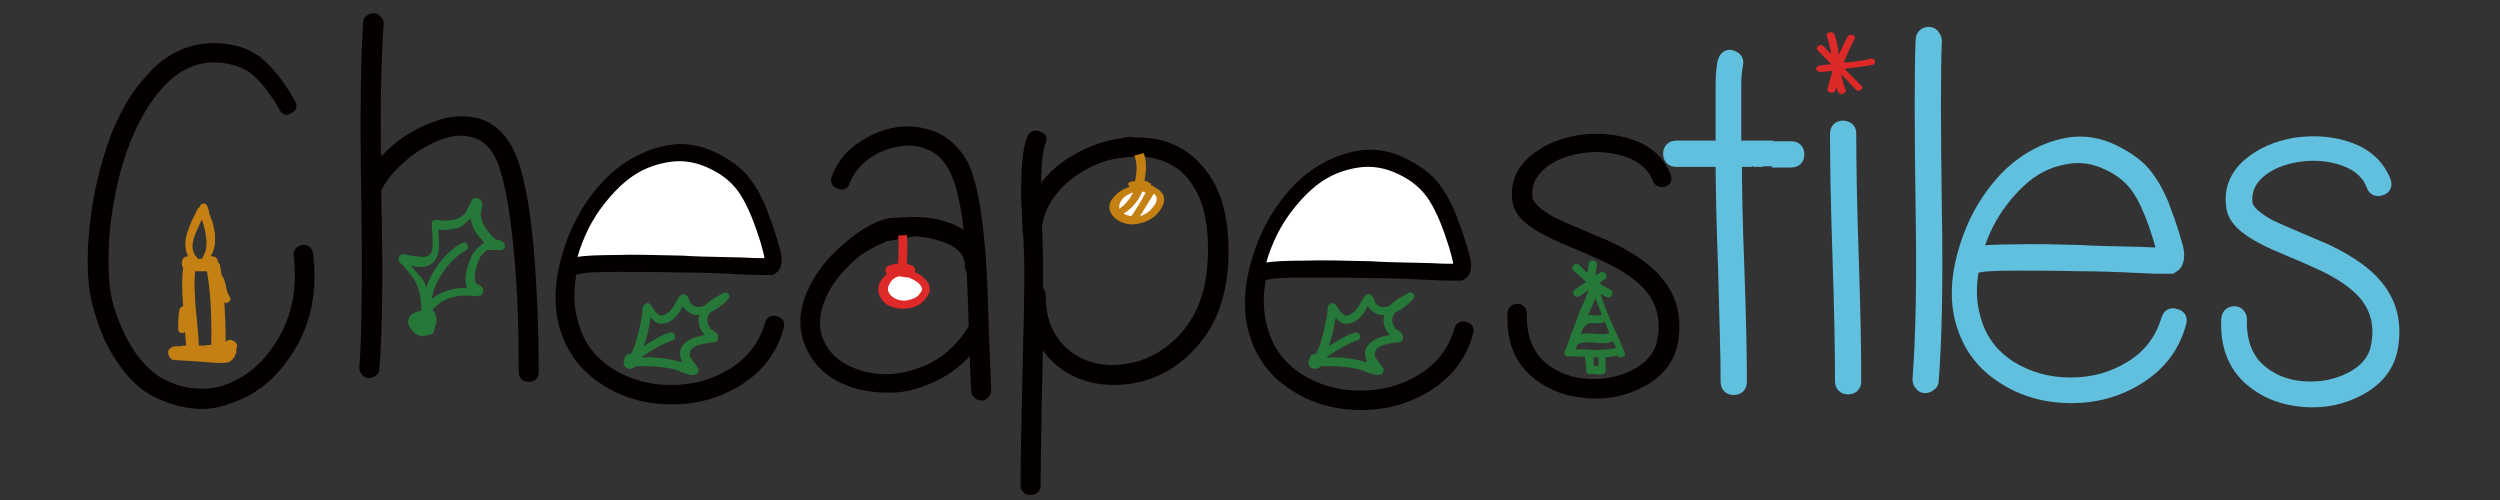 <?xml version="1.0" encoding="UTF-8"?> <svg xmlns="http://www.w3.org/2000/svg" xmlns:xlink="http://www.w3.org/1999/xlink" version="1.1" id="Layer_1" x="0px" y="0px" viewBox="0 0 400 80" style="enable-background:new 0 0 400 80;" xml:space="preserve"><rect x="0" y="0" width="400" height="80" fill="#333333" stroke="none"/> <style type="text/css"> .st0{fill:#C58014;} .st1{fill:#267839;} .st2{fill:#040000;stroke:#040000;stroke-miterlimit:10;} .st3{fill:#60C0DE;stroke:#60C0DE;stroke-width:2;stroke-miterlimit:10;} .st4{fill:#FFFFFF;} .st5{fill:#DD2927;} </style> <path class="st0" d="M35.6,44.2c0.2,0.3,0.4,0.9,0.6,1.8c0.1,0.6,0.3,1.1,0.5,1.4c0.3,0.4,0.2,0.7-0.1,0.9c-0.2,0.2-0.5,0.2-0.7,0.1 c0.1,1.5,0.2,3.6,0.2,6.3c0.3-0.3,0.6-0.4,0.9-0.3c0.3,0.1,0.5,0.2,0.7,0.4c0.2,0.2,0.3,0.5,0.2,0.8c-0.1,0.2-0.1,0.4-0.1,0.7 c0,0.2,0,0.3-0.1,0.3c-0.1,0.3-0.2,0.6-0.3,0.7c-0.1,0-0.1,0-0.1,0.1c-0.2,0.2-0.4,0.4-0.6,0.5C36.5,58,36.4,58,36.3,58 c-0.4,0.1-1.3,0.1-2.6,0c-0.8-0.1-2.7-0.2-5.8-0.4c-0.3,0-0.5-0.1-0.7-0.4c-0.2-0.2-0.3-0.5-0.3-0.8c0-0.3,0.1-0.5,0.4-0.7 c0.2-0.2,0.5-0.3,0.8-0.3h0.5h0.2c0.3-0.1,0.7-0.1,1-0.1c-0.1-0.6-0.1-1.3-0.2-2.2c-0.1,0.1-0.2,0.2-0.4,0.2c-0.4,0-0.7-0.2-0.7-0.7 c0-1.4,0.1-2.4,0.2-3c0.1-0.3,0.2-0.5,0.6-0.6c-0.2-2.4-0.2-4.5,0-6.2c-0.2-0.2-0.2-0.4-0.2-0.7c0-0.7,0.3-1,1-1.1 c-0.5-1-0.6-2.2-0.2-3.6c0.2-0.5,0.4-1.2,0.8-2.1l0.9-1.8c0.1-0.2,0.2-0.3,0.3-0.3c0.1-0.3,0.2-0.5,0.5-0.6c0.4-0.1,0.7,0.1,0.8,0.5 c0.1,0.2,0.2,0.5,0.3,1.1c0.2,0.5,0.3,0.9,0.4,1.1c0.1,0.2,0.2,0.6,0.3,1.1c0.1,0.5,0.2,0.9,0.2,1.2c0,0.3,0,0.7,0,1.1 c0,0.4-0.1,0.8-0.2,1.2c-0.1,0.4-0.3,0.8-0.5,1.1h0.1c0.7,0,1,0.3,1.1,1c0.2,0.1,0.3,0.3,0.3,0.5l0.2,1.1 C35.4,44,35.5,44.1,35.6,44.2z M32.3,35.1l-0.5,1.1c-0.4,0.9-0.7,1.5-0.8,2c-0.4,1.3-0.2,2.3,0.6,3.1v0.1h0.7c0.4-0.7,0.7-1.3,0.7-2 c0.1-0.7,0-1.3-0.1-1.9C32.8,36.7,32.6,36,32.3,35.1z M33.1,43.4h-1.9c-0.1,1.8-0.1,3.1,0,3.9c0,0.7,0.1,2,0.3,3.9 c0.2,1.9,0.3,3.3,0.3,4.1h0.8c0.5-0.1,0.9-0.1,1.2-0.1C33.9,49.9,33.6,46,33.1,43.4z"></path> <path class="st1" d="M67.4,49.6c0-2.1-0.4-3.7-1.2-5c0-0.1-0.4-0.5-1.2-1.5c-0.3-0.4-0.6-0.7-0.8-0.9C64,42.1,64,42,63.9,41.9 c-0.1-0.1-0.1-0.1-0.1-0.2c0-0.1,0-0.1,0-0.2c0-0.2,0-0.3,0.1-0.5c0.1-0.2,0.3-0.3,0.5-0.3c0.1-0.1,0.2-0.1,0.3,0 c0.1,0,0.3,0.1,0.6,0.1c0.8,0.2,1.2,0.2,1.3,0.2c1.1,0.2,1.8,0.1,2.2-0.3c0.4-0.4,0.5-1.3,0.4-2.7c0-0.2,0-0.7-0.1-1.5V36v-0.2 c0-0.2,0-0.3,0.1-0.4c0.1-0.1,0.2-0.2,0.3-0.2h0.2h0.1h0.1h0.1h0.3c0.4,0.1,0.8,0.1,1.1,0.1c1-0.1,1.7-0.2,2-0.4 c0.5-0.3,0.9-0.6,1.1-0.8l0.2-0.5c0.2-0.4,0.3-0.7,0.4-0.8l0.1-0.1l0.1-0.3c0.2-0.5,0.5-0.8,1-0.7c0.5,0.1,0.8,0.4,0.8,0.8 c0.1,0.2,0.1,0.5,0,0.8c-0.1,0.1-0.1,0.1-0.1,0.3c0,0.1,0,0.3,0,0.4c-0.1,0.2-0.1,0.3-0.1,0.3c0.1,0.9,0.4,1.7,1,2.5 c0.6,0.8,1.1,1.3,1.6,1.6h0.2h0.2c0.2,0.1,0.3,0.1,0.4,0.2c0.3,0.2,0.5,0.4,0.5,0.7c0,0.2-0.1,0.4-0.2,0.5l-0.2,0.2h-0.2h-0.1h-0.1 h-0.2H79h-0.6h-0.2L77.9,40c-0.2,0.2-0.3,0.3-0.4,0.4c-0.4,0.3-0.6,0.6-0.7,0.8c-0.7,1.6-1,2.9-0.7,4.1c0.1,0,0.2,0.1,0.3,0.2 c0.3,0.1,0.5,0.2,0.6,0.3c0.3,0.3,0.4,0.6,0.3,1c-0.1,0.2-0.2,0.3-0.3,0.4c-0.1,0.1-0.1,0.1-0.2,0.1h-0.2c-0.1,0-0.2,0-0.3,0.1 c-0.2,0-0.5,0-0.9-0.1h-1.5c-2.1,0.2-3.7,1-4.7,2.3c0,0.1,0,0.1,0.1,0.1c0.3,0.2,0.4,0.6,0.5,1.1v0.5c0.1,0.2,0,0.5-0.1,0.7 c0,0.1,0,0.1-0.1,0.2c0,0.1,0,0.2-0.1,0.4c0,0.1,0,0.1-0.1,0.2c0.1,0.4-0.1,0.6-0.5,0.7c-0.4,0.1-0.7,0.2-0.9,0.2 c-0.2,0.1-0.4,0.1-0.7,0c-0.2,0-0.3,0-0.4-0.1c-0.2-0.1-0.3-0.1-0.4-0.2c-0.3-0.2-0.6-0.5-0.9-1c-0.3-0.5-0.4-0.9-0.2-1.4 c0.1-0.4,0.4-0.7,0.8-0.9c0.2-0.1,0.3-0.2,0.5-0.2c0.1-0.1,0.2-0.1,0.4-0.1h0.2L67.4,49.6L67.4,49.6z M68.2,46 c0.5-1.5,1.3-2.9,2.3-4.2c1.1-1.3,2.2-2.3,3.4-2.9c0.4-0.2,0.7-0.1,0.9,0.3c0.2,0.4,0.1,0.7-0.3,0.9c-1.3,0.7-2.4,1.7-3.5,3.3 c-1.1,1.5-1.7,3-1.9,4.4c1.3-1,2.7-1.5,4.5-1.7h1.2l-0.2-0.3c-0.3-1.4,0-3,0.9-4.9c0.2-0.4,0.5-0.8,0.9-1.2c0.4-0.4,0.8-0.7,1.1-0.9 c-0.4-0.4-0.7-0.8-1-1.1c-0.7-0.9-1.1-1.9-1.2-2.8l-0.1,0.1c-0.3,0.3-0.7,0.7-1.3,1.2c-0.5,0.3-1.5,0.5-2.8,0.6c-0.3,0-0.7,0-1-0.1 v0.1c0.1,0.8,0.1,1.3,0.1,1.5c0.1,1.6-0.1,2.8-0.7,3.5c-0.7,0.8-1.9,1.1-3.4,0.8c-0.1,0-0.2,0-0.3-0.1v0.1c0.9,1,1.3,1.5,1.4,1.6 C67.7,44.7,68,45.3,68.2,46z"></path> <path class="st1" d="M101,56.6c0.8-1.7,1.4-4,1.8-6.7v-0.2v-0.2c0-0.2,0-0.4,0.1-0.5c0.2-0.3,0.4-0.5,0.7-0.5 c0.1-0.1,0.3,0.1,0.6,0.3V49h0.1c0,0.1,0,0.1,0.1,0.2c0.2,0.2,0.3,0.4,0.4,0.6c0.4,0.5,0.8,0.7,1,0.7c0.8-0.1,1.4-0.6,2-1.5 c0.1-0.2,0.2-0.4,0.4-0.7c0.1-0.3,0.2-0.4,0.3-0.5c0.1-0.2,0.2-0.3,0.3-0.4c0.2-0.3,0.5-0.4,0.8-0.3c0.4,0.2,0.6,0.5,0.7,1 c0.1,0.2,0.1,0.3,0.1,0.3c0.6,0.8,1.4,0.9,2.4,0.5c0.6-0.7,1.6-1.3,2.9-2c0.4-0.2,0.7-0.1,0.9,0.2c0.2,0.3,0.1,0.6-0.2,0.8V48 c-0.9,0.9-1.9,1.6-2.8,2V50c-0.6,0.8-0.6,1.7,0.1,2.6c0.1,0.1,0.2,0.2,0.5,0.3c0.4,0.3,0.7,0.6,0.7,1c0,0.2,0,0.3-0.1,0.5 c-0.1,0.2-0.2,0.3-0.4,0.3c-0.1,0.1-0.3,0.1-0.5,0.1h-0.2h-0.1h-0.1c-1.2,0.3-1.9,0.4-2,0.5c-0.6,0.2-1,0.6-1.1,1.1 c-0.2,0.4,0.1,0.9,0.7,1.7c0.1,0,0.1,0.1,0.2,0.2l0.1,0.2c0.1,0.1,0.1,0.1,0.1,0.2c0.1,0,0.1,0,0.1,0.1c0.1,0.1,0.2,0.2,0.2,0.4 s-0.1,0.3-0.2,0.5l-0.2,0.2c-0.2,0.1-0.3,0.1-0.5,0.1c-0.2,0-0.4,0-0.7-0.1c-0.8-0.2-1.3-0.4-1.7-0.6c-0.2-0.1-0.3-0.1-0.3-0.1 c-0.1,0-0.1,0-0.1-0.1h-0.1h-0.1c-1.7-0.4-3.7-0.6-6-0.5h-0.2c-0.1,0.1-0.2,0.2-0.4,0.3c-0.5,0.2-0.9,0.1-1.3-0.2 c-0.3-0.4-0.3-0.9,0-1.5c0-0.1,0-0.1,0.1-0.2c0.1-0.2,0.2-0.3,0.3-0.3c0.1,0,0.2,0,0.3,0C100.9,56.5,101,56.6,101,56.6z M112.8,53.6 c-0.1-0.1-0.2-0.1-0.2-0.2c-0.8-1-1-2-0.7-3c-1,0.1-1.9-0.4-2.5-1.2l-0.2-0.2c-0.1,0.2-0.2,0.4-0.3,0.6c-0.8,1.4-1.8,2.1-2.9,2.2 c-0.7,0.1-1.3-0.3-1.9-1c-0.3,1.8-0.6,3.3-1.1,4.6c1.7-1.1,3.1-1.9,4.2-2.2c0.4-0.1,0.7,0.1,0.8,0.5c0.1,0.4-0.1,0.7-0.5,0.8 c-1,0.3-2.6,1.1-4.8,2.6l-0.1,0.1c2-0.1,3.8,0.1,5.5,0.5l0.7,0.2h0.1c0.2,0,0.3,0,0.3,0.1c-0.4-0.8-0.5-1.5-0.3-2.1 c0.3-0.8,1-1.4,2-1.8C111.3,53.9,111.9,53.8,112.8,53.6z"></path> <path class="st2" d="M145.9,35.2c1.8,0,3.6,0.2,5.1,0.7c1.5,0.4,2.8,1.1,3.8,2c-0.5-5.1-1.3-8.6-2.4-10.7c-0.9-1.8-2.1-3-3.7-3.7 c-1.6-0.7-3.3-0.9-5.2-0.5c-1.8,0.3-3.4,1-4.9,2.1c-1.5,1.1-2.5,2.5-3.1,4c-0.2,0.7-0.7,0.9-1.3,0.6c-0.7-0.2-0.9-0.7-0.6-1.4 c0.7-1.9,1.9-3.5,3.7-4.8c1.8-1.3,3.7-2.2,5.9-2.6c2.2-0.4,4.4-0.1,6.4,0.7c2,0.9,3.6,2.4,4.8,4.6c1.5,3,2.5,8.9,3,17.6 c0.1,2.2,0.2,5,0.3,8.5v0.2c0.2,5.1,0.3,8.5,0.4,9.9c0,0.3-0.1,0.5-0.3,0.8c-0.2,0.2-0.4,0.4-0.7,0.4c-0.3,0-0.5-0.1-0.8-0.3 c-0.2-0.2-0.4-0.4-0.4-0.7c-0.1-1.5-0.2-3.8-0.3-6.9c-1.6,2-3.6,3.6-5.8,4.7c-2.3,1.1-4.5,1.8-6.6,1.9c-2.2,0.1-4.3-0.1-6.4-0.7 c-3.6-1.1-6.1-3.2-7.4-6.2c-1.5-3.4-1-7,1.5-11c1.1-1.8,2.7-3.6,4.9-5.4c2.1-1.8,4.2-3,6.1-3.5c0.2,0,0.3,0,0.4-0.1L145.9,35.2z M141.8,38.1c0,0-3.3,1.3-5.1,2.9c-1.8,1.6-3.2,3.2-4.1,4.7c-2,3.3-2.4,6.3-1.3,8.9c1,2.4,3.1,4.1,6.1,5.1c3.2,1,6.4,0.9,9.9-0.4 c3.4-1.2,6.2-3.6,8.2-7c-0.1-3.4-0.2-6.2-0.3-8.3l-0.1-0.7c-0.2-0.2-0.2-0.5-0.2-0.7c0-2.2-1.5-3.7-4.6-4.6c-1.2-0.4-2.5-0.6-4-0.7 L141.8,38.1z M145.1,37.3c-0.7,0-1.4,0.1-2,0.2v0.1"></path> <path class="st2" d="M166.8,22.8c-0.5,1.4-0.8,4-0.7,8c1.4-2.2,3.3-4.1,5.8-5.5c2.5-1.5,5.1-2.4,7.8-2.7c0.4-0.2,0.8-0.2,1.2-0.2 c0.2,0,0.4,0,0.7,0.1c4.4-0.1,7.8,1.4,10.4,4.4c3.1,3.5,4.4,8.7,4,15.5c-0.4,5.5-2.1,9.8-5.2,13.1c-3.1,3.3-6.7,5.1-10.8,5.5 c-2.9,0.3-5.6-0.1-8.1-1.3c-2.4-1.2-4.3-3-5.5-5.4c-0.3,12.8-0.4,20.6-0.4,23.3c0,0.7-0.4,1.1-1.1,1.1c-0.7,0-1.1-0.4-1.1-1.1 c0-3.9,0.1-9.8,0.3-17.6c0.2-7.8,0.3-13.7,0.3-17.6c0-0.8-0.1-2.5-0.2-5.3c-0.1-0.1-0.1-0.2-0.1-0.4v-0.2c-0.1-1.7-0.1-3.1-0.2-4.2 c-0.1-5,0.2-8.4,0.9-10.2c0.3-0.7,0.7-0.8,1.4-0.6C166.9,21.7,167.1,22.1,166.8,22.8z M182.2,24.6c-0.3-0.1-0.7-0.1-1.1,0 c-0.7,0-1.4,0.1-2.1,0.2l-1.6,0.3c-2.9,0.8-5.5,2.3-7.6,4.3c-2.1,2.1-3.3,4.4-3.6,7c0.2,3.2,0.2,5.1,0.2,5.9v4.1 c0.3,0.2,0.4,0.4,0.4,0.8c0,4,1.3,7,3.8,9.1c2.5,2.1,5.5,2.9,9,2.5c3.6-0.4,6.8-2,9.5-4.9c2.7-2.9,4.3-6.8,4.6-11.8 c0.4-6.2-0.7-10.9-3.4-14c-1.7-2-4-3.1-6.8-3.5L182.2,24.6z"></path> <path class="st1" d="M210.6,56.6c0.8-1.7,1.4-4,1.8-6.7v-0.2v-0.2c0-0.2,0-0.4,0.1-0.5c0.2-0.3,0.4-0.5,0.7-0.5 c0.1-0.1,0.3,0.1,0.6,0.3V49h0.1c0,0.1,0,0.1,0.1,0.2c0.2,0.2,0.3,0.4,0.4,0.6c0.4,0.5,0.8,0.7,1,0.7c0.8-0.1,1.4-0.6,2-1.5 c0.1-0.2,0.2-0.4,0.4-0.7c0.1-0.3,0.2-0.4,0.3-0.5c0.1-0.2,0.2-0.3,0.3-0.4c0.2-0.3,0.5-0.4,0.8-0.3c0.4,0.2,0.6,0.5,0.7,1 c0.1,0.2,0.1,0.3,0.1,0.3c0.6,0.8,1.4,0.9,2.4,0.5c0.6-0.7,1.6-1.3,2.9-2c0.4-0.2,0.7-0.1,0.9,0.2c0.2,0.3,0.1,0.6-0.2,0.8V48 c-0.9,0.9-1.9,1.6-2.8,2V50c-0.6,0.8-0.6,1.7,0.1,2.6c0.1,0.1,0.2,0.2,0.5,0.3c0.4,0.3,0.7,0.6,0.7,1c0,0.2,0,0.3-0.1,0.5 c-0.1,0.2-0.2,0.3-0.4,0.3c-0.1,0.1-0.3,0.1-0.5,0.1h-0.2h-0.1h-0.1c-1.2,0.3-1.9,0.4-2,0.5c-0.6,0.2-1,0.6-1.1,1.1 c-0.2,0.4,0.1,0.9,0.7,1.7c0.1,0,0.1,0.1,0.2,0.2l0.1,0.2c0.1,0.1,0.1,0.1,0.1,0.2c0.1,0,0.1,0,0.1,0.1c0.1,0.1,0.2,0.2,0.2,0.4 s-0.1,0.3-0.2,0.5l-0.2,0.2c-0.2,0.1-0.3,0.1-0.5,0.1s-0.4,0-0.7-0.1c-0.8-0.2-1.3-0.4-1.7-0.6c-0.2-0.1-0.3-0.1-0.3-0.1 c-0.1,0-0.1,0-0.1-0.1h-0.1h-0.1c-1.7-0.4-3.7-0.6-6-0.5h-0.2c-0.1,0.1-0.2,0.2-0.4,0.3c-0.5,0.2-0.9,0.1-1.3-0.2 c-0.3-0.4-0.3-0.9,0-1.5c0-0.1,0-0.1,0.1-0.2c0.1-0.2,0.2-0.3,0.3-0.3c0.1,0,0.2,0,0.3,0C210.5,56.5,210.6,56.6,210.6,56.6z M222.4,53.6c-0.1-0.1-0.2-0.1-0.2-0.2c-0.8-1-1-2-0.7-3c-1,0.1-1.9-0.4-2.5-1.2l-0.2-0.2c-0.1,0.2-0.2,0.4-0.3,0.6 c-0.8,1.4-1.8,2.1-2.9,2.2c-0.7,0.1-1.3-0.3-1.9-1c-0.3,1.8-0.6,3.3-1.1,4.6c1.7-1.1,3.1-1.9,4.2-2.2c0.4-0.1,0.7,0.1,0.8,0.5 c0.1,0.4-0.1,0.7-0.5,0.8c-1,0.3-2.6,1.1-4.8,2.6l-0.1,0.1c2-0.1,3.8,0.1,5.5,0.5l0.7,0.2h0.1c0.2,0,0.3,0,0.3,0.1 c-0.4-0.8-0.5-1.5-0.3-2.1c0.3-0.8,1-1.4,2-1.8C220.9,53.9,221.5,53.8,222.4,53.6z"></path> <path class="st1" d="M255.5,59.9l-0.9-0.1h-0.1c-0.4,0.1-0.7-0.1-0.7-0.6c0-0.1,0-0.5-0.1-1.4c-0.1-0.3-0.1-0.5-0.1-0.7 c-1.4-0.1-2.2-0.1-2.3-0.1c-0.2,0.1-0.4,0.1-0.6,0c-0.4-0.2-0.5-0.4-0.3-0.8l1.1-3c0.5-1.4,1-2.6,1.4-3.7c0.5-1.1,0.9-2.1,1.3-3 v-0.1c-0.5,0.4-1,0.7-1.5,1c-0.4,0.2-0.7,0.1-0.9-0.2c-0.2-0.4-0.1-0.7,0.2-0.9l1.8-1.2l-2-1.8c-0.3-0.3-0.3-0.6,0-0.9 c0.3-0.3,0.6-0.3,0.9,0c0.5,0.5,0.9,1,1.3,1.3c0.1-0.6,0.1-1.1,0.2-1.6c0.1-0.4,0.4-0.5,0.8-0.4c0.4,0.1,0.6,0.3,0.5,0.8 c-0.1,0.5-0.2,1-0.2,1.6l0.7-0.5c0.3-0.2,0.6-0.1,0.9,0.2c0.2,0.4,0.2,0.7-0.2,0.9l-0.8,0.6c0.5,0.4,1.1,0.7,1.7,1 c0.4,0.2,0.5,0.4,0.3,0.9c-0.2,0.4-0.5,0.5-0.9,0.3c-0.3-0.2-0.6-0.3-0.9-0.5c0.3,1.2,1,3,2.1,5.4c1.1,2.4,1.6,3.7,1.7,3.9 c0.2,0.4,0.1,0.7-0.3,0.8c-0.3,0.2-0.6,0.1-0.8-0.2c-0.6,0.1-1.3,0.2-2,0.3c0.1,0.5,0.1,1.2,0.1,2c0,0.4-0.2,0.7-0.7,0.7 c-0.1,0-0.1,0-0.2,0c-0.1,0-0.1,0-0.2,0c-0.1,0-0.1,0-0.2,0C255.8,59.9,255.6,59.9,255.5,59.9z M254.5,56c1.7,0,3-0.1,4.1-0.3 l-0.5-1.1c-0.7,0.3-1.7,0.4-3,0.2c-1.3-0.1-2.2,0-2.7,0.3l-0.3,0.8h1.1c0.4,0,0.7,0,0.9,0.1c0.1-0.1,0.1-0.1,0.2-0.1 C254.3,55.9,254.4,55.9,254.5,56z M252.9,53.5c0.5-0.2,1.3-0.2,2.3-0.1c1.1,0.1,1.8,0.1,2.3-0.1l-0.7-1.8c-0.5,0.2-1.2,0.3-2.2,0.2 c-0.2,0-0.4,0-0.5,0.1c-0.2,0.1-0.4,0.2-0.6,0.5c-0.1,0.1-0.1,0.2-0.2,0.2L252.9,53.5z M254.1,50.4h0.6c0.8,0.1,1.3,0.1,1.6,0 c-0.4-1-0.7-1.9-1-2.7C254.9,48.6,254.5,49.5,254.1,50.4z M255.6,58.6c0.1-0.1,0.2-0.1,0.2-0.1c0-0.4,0-0.8-0.1-1.4 c-0.2,0.1-0.5,0.1-0.8,0.1c0.1,0.2,0.1,0.4,0.1,0.6v0.4v0.3L255.6,58.6z"></path> <path class="st3" d="M282.9,23.6h3.7c0.7,0,1.1,0.4,1.1,1.1c0,0.7-0.4,1.1-1.1,1.1h-3.1 M279.3,25.7h-1.6c0,3.7,0.1,9.6,0.4,17.4 c0.3,7.9,0.4,13.9,0.4,18c0,0.7-0.4,1.1-1.1,1.1c-0.7,0-1.1-0.4-1.1-1.1c0-4.1-0.2-10.1-0.4-18c-0.3-7.9-0.4-13.7-0.4-17.4h-7.3 c-0.7,0-1.1-0.4-1.1-1.1c0-0.7,0.4-1.1,1.1-1.1h7.3v-2.1c0-0.7,0-1.9,0-3.5c0-1.7,0-3.1,0-4.4c0-1.3,0.1-2.5,0.3-3.6 c0.1-0.3,0.2-0.5,0.4-0.7c0.2-0.2,0.5-0.3,0.8-0.2c0.3,0.1,0.5,0.2,0.7,0.4c0.2,0.2,0.3,0.5,0.2,0.8c-0.2,1.1-0.3,2.2-0.3,3.4 c0,1.2,0,2.6,0,4.2c0,1.6,0,2.8,0,3.6v2.1h2.4h2.9l0.5,2.1H279.3z M282.1,25.7h-1.6"></path> <path class="st3" d="M296,21.4c0,4.4,0.1,11.1,0.4,19.8c0.3,8.8,0.4,15.4,0.4,19.8c0,0.7-0.4,1.1-1.1,1.1c-0.7,0-1.1-0.4-1.1-1.1 c0-4.4-0.1-11.1-0.4-19.8c-0.3-8.8-0.4-15.4-0.4-19.8c0-0.7,0.4-1.1,1.1-1.1C295.7,20.4,296,20.7,296,21.4z"></path> <path class="st3" d="M309.7,6.5c-0.2,4.5-0.2,13.6,0,27.2c0.2,11.5,0,20.6-0.5,27.2c0,0.3-0.1,0.5-0.4,0.7c-0.2,0.2-0.5,0.3-0.8,0.3 c-0.3,0-0.5-0.1-0.7-0.4c-0.2-0.2-0.3-0.5-0.3-0.8c0.5-6.6,0.7-15.6,0.5-27.1c-0.2-13.6-0.2-22.7,0-27.2c0-0.3,0.1-0.6,0.3-0.8 c0.2-0.2,0.5-0.3,0.8-0.3c0.3,0,0.5,0.1,0.7,0.3C309.6,6,309.7,6.3,309.7,6.5z"></path> <path class="st3" d="M315.7,42.7c-0.6,3.1-0.5,5.8,0.2,8.2c0.9,3.4,2.8,5.9,5.7,7.8c2.9,1.8,6.1,2.7,9.7,2.7c3.6,0,6.8-0.9,9.7-2.7 c2.9-1.8,4.8-4.3,5.8-7.6c0.2-0.7,0.6-0.9,1.3-0.7c0.7,0.2,0.9,0.6,0.7,1.3c-1,3.7-3.2,6.6-6.5,8.7c-3.3,2.1-6.9,3.1-10.9,3.1 c-4,0-7.7-1-10.9-3.1c-3.3-2.1-5.5-5-6.6-8.9c-0.9-3.2-0.8-6.7,0.2-10.5c1-3.8,2.6-7.3,5-10.4c1.6-2.1,3.3-3.7,5.3-5 c2-1.3,4.2-2.2,6.6-2.6c2.4-0.4,4.9,0,7.3,1.2c1.4,0.7,2.7,1.5,3.7,2.4c1.1,0.9,1.9,2.1,2.7,3.4c0.7,1.3,1.3,2.5,1.6,3.5 c0.4,1,0.9,2.4,1.4,4c0.3,1,0.5,1.7,0.6,2.1c0.3,1.2,0.2,2.2-0.3,2.8l-0.6,0.4H347h-0.1h-0.1h-0.2h-0.9c-0.4,0-1.5,0-3.1-0.1 c-3.9-0.2-7.1-0.3-9.6-0.3c-4.4-0.1-7.9-0.1-10.4-0.1c-3.4,0-5.5,0.1-6.4,0.4H315.7z M346.1,40.7c0-0.2,0-0.4-0.1-0.7 c-0.1-0.3-0.2-0.9-0.5-1.9c-1-3.2-2-5.7-3.2-7.6c-1.2-1.9-2.9-3.3-5.1-4.3c-2.1-1-4.2-1.3-6.2-1c-2.1,0.3-4,1-5.7,2.1 c-1.7,1.1-3.3,2.7-4.8,4.6c-2,2.5-3.4,5.4-4.3,8.5c1.2-0.2,3.3-0.3,6.3-0.3c2.7-0.1,6.2,0,10.5,0.1c1.1,0.1,4.3,0.2,9.6,0.3 c1.5,0.1,2.6,0.1,3.1,0.1H346.1z"></path> <path class="st2" d="M60.9,3.7c-0.4,5.7-0.6,13.3-0.4,22.7c2.3-2.9,5.2-5,8.7-6.3c2.4-1,4.7-1.2,6.7-0.8c2.4,0.5,4.2,2,5.5,4.3 c1.7,3,2.9,8.8,3.6,17.4c0.4,5.5,0.7,11.6,0.7,18.5c0,0.7-0.4,1.1-1.1,1.1c-0.7,0-1.1-0.4-1.1-1.1c0-6.8-0.2-12.9-0.7-18.3 C82.1,33,81,27.4,79.5,24.6c-1-1.7-2.3-2.8-4.1-3.2c-1.6-0.4-3.5-0.2-5.6,0.7c-1.9,0.8-3.7,1.9-5.4,3.4c-1.7,1.5-3,3-3.7,4.5 l-0.2,0.2v1.1c0.3,12.2,0.2,21.5-0.3,27.7c0,0.3-0.1,0.5-0.4,0.7c-0.2,0.2-0.5,0.3-0.8,0.3c-0.3,0-0.5-0.1-0.7-0.4 c-0.2-0.2-0.3-0.5-0.3-0.8c0.4-5.6,0.5-14.7,0.3-27.5c-0.2-12.4-0.1-21.7,0.3-27.7c0-0.3,0.1-0.5,0.4-0.7c0.2-0.2,0.5-0.3,0.8-0.3 c0.3,0,0.5,0.1,0.7,0.4C60.8,3.2,60.9,3.5,60.9,3.7z"></path> <path class="st2" d="M202.1,44.3c-0.6,3.1-0.5,5.8,0.2,8.2c0.9,3.4,2.8,5.9,5.7,7.8c2.9,1.8,6.1,2.7,9.7,2.7s6.8-0.9,9.7-2.7 c2.9-1.8,4.8-4.3,5.8-7.6c0.2-0.7,0.6-0.9,1.3-0.7c0.7,0.2,0.9,0.6,0.7,1.3c-1,3.7-3.2,6.6-6.5,8.7c-3.3,2.1-6.9,3.1-10.9,3.1 c-4,0-7.7-1-10.9-3.1c-3.3-2.1-5.5-5-6.6-8.9c-0.9-3.2-0.8-6.7,0.2-10.5c1-3.8,2.6-7.3,5-10.4c1.6-2.1,3.3-3.7,5.3-5 c2-1.3,4.2-2.2,6.6-2.6c2.4-0.4,4.9,0,7.3,1.2c1.4,0.7,2.7,1.5,3.7,2.4c1.1,0.9,1.9,2.1,2.7,3.4c0.7,1.3,1.3,2.5,1.6,3.5 c0.4,1,0.9,2.4,1.4,4c0.3,1,0.5,1.7,0.6,2.1c0.3,1.2,0.2,2.2-0.3,2.8l-0.6,0.4h-0.2h-0.1h-0.1H233h-0.9c-0.4,0-1.5,0-3.1-0.1 c-3.9-0.2-7.1-0.3-9.6-0.3c-4.4-0.1-7.9-0.1-10.4-0.1c-3.4,0-5.5,0.1-6.4,0.4H202.1z"></path> <path class="st4" d="M232.5,42.3c0-0.2,0-0.4-0.1-0.7c-0.1-0.3-0.2-0.9-0.5-1.9c-1-3.2-2-5.7-3.2-7.6c-1.2-1.9-2.9-3.3-5.1-4.3 c-2.1-1-4.2-1.3-6.2-1c-2.1,0.3-4,1-5.7,2.1c-1.7,1.1-3.3,2.7-4.8,4.6c-2,2.5-3.4,5.4-4.3,8.5c1.2-0.2,3.3-0.3,6.3-0.3 c2.7-0.1,6.2,0,10.5,0.1c1.1,0.1,4.3,0.2,9.6,0.3c1.5,0.1,2.6,0.1,3.1,0.1H232.5z"></path> <path class="st3" d="M379.6,29.6c-0.7-1.8-2.2-3.2-4.4-4c-2.2-0.8-4.7-1.1-7.4-0.7c-2.7,0.4-4.8,1.3-6.4,2.7c-1.6,1.4-2.2,3.1-2,5 c0.2,1.1,1.5,2.3,3.9,3.6c0.9,0.4,2.2,1,4.1,1.8l4.7,2c3.8,1.8,6.5,3.7,8.2,5.8c2.3,2.8,3.1,6.2,2.3,10.2c-0.6,2.7-2.3,4.8-5.1,6.3 c-2.8,1.5-5.8,2.1-9.1,1.8c-3.4-0.3-6.3-1.5-8.7-3.7c-2.3-2.2-3.5-5.3-3.3-9.3c0-0.3,0.1-0.6,0.3-0.8c0.2-0.2,0.5-0.3,0.8-0.3 c0.3,0,0.5,0.1,0.7,0.3c0.2,0.2,0.3,0.5,0.3,0.7c-0.1,3.4,0.8,6,2.7,7.9c1.9,1.8,4.4,2.9,7.3,3.1c2.8,0.2,5.4-0.3,7.7-1.5 c2.3-1.2,3.7-2.9,4.1-4.9c0.7-3.3,0.1-6-1.8-8.4c-1.5-1.8-3.9-3.5-7.4-5.1c-0.9-0.4-2.4-1.1-4.6-2c-1.9-0.8-3.3-1.4-4.2-1.9 c-3.2-1.6-4.9-3.3-5.1-5.1c-0.4-2.7,0.5-4.9,2.5-6.7c2.1-1.8,4.6-2.9,7.7-3.4c3-0.4,5.8-0.2,8.6,0.8c2.7,1,4.5,2.7,5.5,5.1 c0.3,0.7,0.1,1.2-0.6,1.4C380.3,30.5,379.8,30.3,379.6,29.6z"></path> <path class="st2" d="M45.1,17.2c-1.3-2.3-2.7-4.1-4-5.3c-1.4-1.3-3.1-2-5.2-2.3c-3.6-0.5-6.7,0.6-9.5,3.3c-2.7,2.7-4.9,6.4-6.6,11.2 c-1.5,4.3-2.4,8.9-2.8,13.7c-0.3,4.9-0.1,8.6,0.7,11.3c0.9,2.9,2,5.3,3.4,7.4c1.4,2,2.9,3.5,4.5,4.4c1.6,0.9,3.3,1.5,5.1,1.7 c1.8,0.2,3.6,0.1,5.3-0.5c3.6-1.2,6.6-3.7,8.9-7.6c2.3-3.8,3.2-8.4,2.6-13.7c-0.1-0.3,0-0.5,0.2-0.7c0.2-0.2,0.4-0.4,0.7-0.4 c0.3-0.1,0.6,0,0.8,0.2c0.2,0.2,0.4,0.4,0.4,0.8c0.7,5.7-0.3,10.8-2.9,15c-2.6,4.3-5.9,7.1-10.1,8.4c-2,0.8-4.1,1-6.2,0.7 s-4.1-1-6-2c-1.9-1.1-3.6-2.7-5.1-5c-1.6-2.2-2.8-4.9-3.7-8c-1-3-1.3-7.1-0.9-12.1c0.4-4.9,1.4-9.7,2.9-14.2 c0.8-2.4,1.8-4.6,2.9-6.5c1.1-2,2.5-3.7,4-5.3c1.5-1.6,3.2-2.7,5.2-3.5c2-0.7,4.1-1,6.3-0.7c2.5,0.3,4.6,1.2,6.2,2.8 c1.6,1.5,3.1,3.5,4.5,6c0.4,0.6,0.3,1.1-0.4,1.4C45.9,18,45.4,17.9,45.1,17.2z"></path> <path class="st2" d="M91.8,43.4c-0.6,3.1-0.5,5.8,0.2,8.2c0.9,3.4,2.8,5.9,5.7,7.8c2.9,1.8,6.1,2.7,9.7,2.7s6.8-0.9,9.7-2.7 c2.9-1.8,4.8-4.3,5.8-7.6c0.2-0.7,0.6-0.9,1.3-0.7c0.7,0.2,0.9,0.6,0.7,1.3c-1,3.7-3.2,6.6-6.5,8.7c-3.3,2.1-6.9,3.1-10.9,3.1 c-4,0-7.7-1-10.9-3.1c-3.3-2.1-5.5-5-6.6-8.9c-0.9-3.2-0.8-6.7,0.2-10.5c1-3.8,2.6-7.3,5-10.4c1.6-2.1,3.3-3.7,5.3-5 c2-1.3,4.2-2.2,6.6-2.6c2.4-0.4,4.9,0,7.3,1.2c1.4,0.7,2.7,1.5,3.7,2.4c1.1,0.9,1.9,2.1,2.7,3.4c0.7,1.3,1.3,2.5,1.6,3.5 c0.4,1,0.9,2.4,1.4,4c0.3,1,0.5,1.7,0.6,2.1c0.3,1.2,0.2,2.2-0.3,2.8l-0.6,0.4h-0.2h-0.1H123h-0.2h-0.9c-0.4,0-1.5,0-3.1-0.1 c-3.9-0.2-7.1-0.3-9.6-0.3c-4.4-0.1-7.9-0.1-10.4-0.1c-3.4,0-5.5,0.1-6.4,0.4H91.8z"></path> <path class="st4" d="M122.3,41.4c0-0.2,0-0.4-0.1-0.7c-0.1-0.3-0.2-0.9-0.5-1.9c-1-3.2-2-5.7-3.2-7.6c-1.2-1.9-2.9-3.3-5.1-4.3 c-2.1-1-4.2-1.3-6.2-1c-2.1,0.3-4,1-5.7,2.1c-1.7,1.1-3.3,2.7-4.8,4.6c-2,2.5-3.4,5.4-4.3,8.5c1.2-0.2,3.3-0.3,6.3-0.3 c2.7-0.1,6.2,0,10.5,0.1c1.1,0.1,4.3,0.2,9.6,0.3c1.5,0.1,2.6,0.1,3.1,0.1H122.3z"></path> <g> <path class="st5" d="M145.1,37.6c0.1,0.8,0.1,2.3,0,4.6h0.1c0.1,0,0.2,0.1,0.3,0.2h0.3c0.1,0.1,0.2,0.1,0.2,0.1l0.2,0.2 c0.2,0.2,0.3,0.4,0.2,0.7c0,0.1,0,0.1-0.1,0.1c0.9,0.4,1.6,0.9,2,1.5c0.7,0.9,0.6,1.8-0.2,2.8c-0.6,0.8-1.5,1.3-2.6,1.5 c-1.1,0.2-2.2,0.1-3.3-0.4c-0.9-0.5-1.4-1.2-1.6-2c-0.2-0.8,0-1.5,0.5-2.2c0.2-0.3,0.5-0.6,0.8-0.9c-0.1-0.1-0.2-0.2-0.2-0.4 c-0.1-0.3,0-0.5,0.2-0.7c0.1-0.1,0.2-0.2,0.3-0.2c0.2-0.1,0.4-0.1,0.7-0.2h0.1c0.1-0.1,0.3-0.1,0.5-0.1h0.2c0.1-2.3,0.1-3.8,0-4.5"></path> <path class="st4" d="M143.8,44.2c-0.6,0.2-1.1,0.5-1.4,1.1c-0.6,0.9-0.4,1.7,0.7,2.4c0.7,0.4,1.5,0.5,2.3,0.3 c0.8-0.2,1.5-0.5,1.8-1.1c0.4-0.4,0.4-0.8,0.1-1.2c-0.3-0.5-1-0.9-1.9-1.3C145,44.4,144.5,44.3,143.8,44.2z"></path> </g> <path class="st2" d="M264.9,28.7c-0.7-1.8-2.2-3.2-4.4-4c-2.2-0.8-4.7-1.1-7.4-0.7c-2.7,0.4-4.8,1.3-6.4,2.7c-1.6,1.4-2.2,3.1-2,5 c0.2,1.1,1.5,2.3,3.9,3.6c0.9,0.4,2.2,1,4.1,1.8l4.7,2c3.8,1.8,6.5,3.7,8.2,5.8c2.3,2.8,3.1,6.2,2.3,10.2c-0.6,2.7-2.3,4.8-5.1,6.3 c-2.8,1.5-5.8,2.1-9.1,1.8c-3.4-0.3-6.3-1.5-8.7-3.7c-2.3-2.2-3.5-5.3-3.3-9.3c0-0.3,0.1-0.6,0.3-0.8c0.2-0.2,0.5-0.3,0.8-0.3 c0.3,0,0.5,0.1,0.7,0.3c0.2,0.2,0.3,0.5,0.3,0.7c-0.1,3.4,0.8,6,2.7,7.9c1.9,1.8,4.4,2.9,7.3,3.1c2.8,0.2,5.4-0.3,7.7-1.5 c2.3-1.2,3.7-2.9,4.1-4.9c0.7-3.3,0.1-6-1.8-8.4c-1.5-1.8-3.9-3.5-7.4-5.1c-0.9-0.4-2.4-1.1-4.6-2c-1.9-0.8-3.3-1.4-4.2-1.9 c-3.2-1.6-4.9-3.3-5.1-5.1c-0.4-2.7,0.5-4.9,2.5-6.7c2.1-1.8,4.6-2.9,7.7-3.4c3-0.4,5.8-0.2,8.6,0.8c2.7,1,4.5,2.7,5.5,5.1 c0.3,0.7,0.1,1.2-0.6,1.4C265.6,29.5,265.1,29.3,264.9,28.7z"></path> <path class="st5" d="M293.4,11.3c-0.8,0.1-1.5,0.2-2.1,0.2c-0.4,0-0.6-0.1-0.7-0.4c-0.1-0.3,0.1-0.5,0.5-0.6 c0.5-0.1,1.2-0.2,1.9-0.2L290.8,8c-0.2-0.2-0.1-0.5,0.2-0.7c0.3-0.2,0.6-0.1,0.9,0.2l1.1,1.2c-0.2-1.2-0.4-2.1-0.7-2.9 c-0.1-0.3,0-0.5,0.4-0.6c0.4-0.1,0.7,0,0.8,0.3c0.3,0.8,0.6,1.9,0.7,3.3c0.5-1.1,0.9-2,1.4-2.9c0.2-0.3,0.4-0.4,0.8-0.3 c0.4,0.1,0.5,0.4,0.3,0.7c-0.6,1.1-1.1,2.3-1.7,3.7h0.1c1.7-0.1,3.1-0.3,4.1-0.6c0.4-0.1,0.7,0,0.8,0.4c0.1,0.3-0.1,0.5-0.5,0.6 c-1.1,0.2-2.5,0.4-4.3,0.6h-0.1l2.7,2.7c0.3,0.3,0.2,0.5-0.1,0.7c-0.3,0.2-0.6,0.2-0.8-0.1l-2.3-2.4c0.2,1,0.4,1.8,0.7,2.4 c0.1,0.3,0,0.5-0.4,0.7c-0.4,0.1-0.7,0-0.8-0.3c-0.1-0.2-0.2-0.5-0.3-0.8l-0.1,0.5c-0.1,0.3-0.4,0.5-0.8,0.4 c-0.4-0.1-0.6-0.2-0.5-0.5c0.2-1,0.5-1.9,0.8-2.9V11.3z"></path> <g> <path class="st0" d="M183,24.5c0.4,1.1,0.5,2.5,0.1,4.4c0.1,0,0.1,0,0.2,0.1c0.2,0,0.4,0.1,0.5,0.2c0.3,0.1,0.4,0.3,0.4,0.5 c0.1,0,0.2,0,0.3,0.1c0.1,0,0.2,0.1,0.3,0.2c0.5,0.2,0.9,0.6,1.2,1c0.5,0.8,0.3,1.7-0.5,2.8c-0.7,0.9-1.7,1.6-3,1.9 c-1.4,0.4-2.8,0.2-4-0.7c-0.7-0.6-1-1.3-1-1.9c0-0.7,0.4-1.3,1-1.9c0.6-0.6,1.3-1,2.2-1.3l0-0.1c-0.1,0-0.1-0.1-0.1-0.1 c-0.2-0.3-0.1-0.5,0.3-0.6c0.2-0.1,0.4-0.1,0.6-0.1l0.1,0c0.4-1.8,0.3-3.1-0.1-4.1"></path> <path class="st4" d="M179.1,33.4c1-0.7,1.7-1.6,2.2-2.6c-0.6,0.2-1.2,0.5-1.6,0.9C179.2,32.3,179,32.8,179.1,33.4z"></path> <path class="st4" d="M183.3,30.8c-0.1,0-0.2,0-0.3-0.1c-0.1,0-0.2,0-0.2-0.1c-0.6,1.4-1.5,2.6-2.9,3.5l-0.1,0.1 c0.4,0.2,0.8,0.3,1.2,0.4C181.9,33.3,182.7,32,183.3,30.8z"></path> <path class="st4" d="M184.6,31l-2.2,3.6c0.9-0.3,1.6-0.8,2.1-1.5c0.6-0.7,0.7-1.3,0.4-1.8C184.9,31.2,184.8,31.1,184.6,31z"></path> </g> <g> </g> <g> </g> <g> </g> <g> </g> <g> </g> <g> </g> </svg> 
